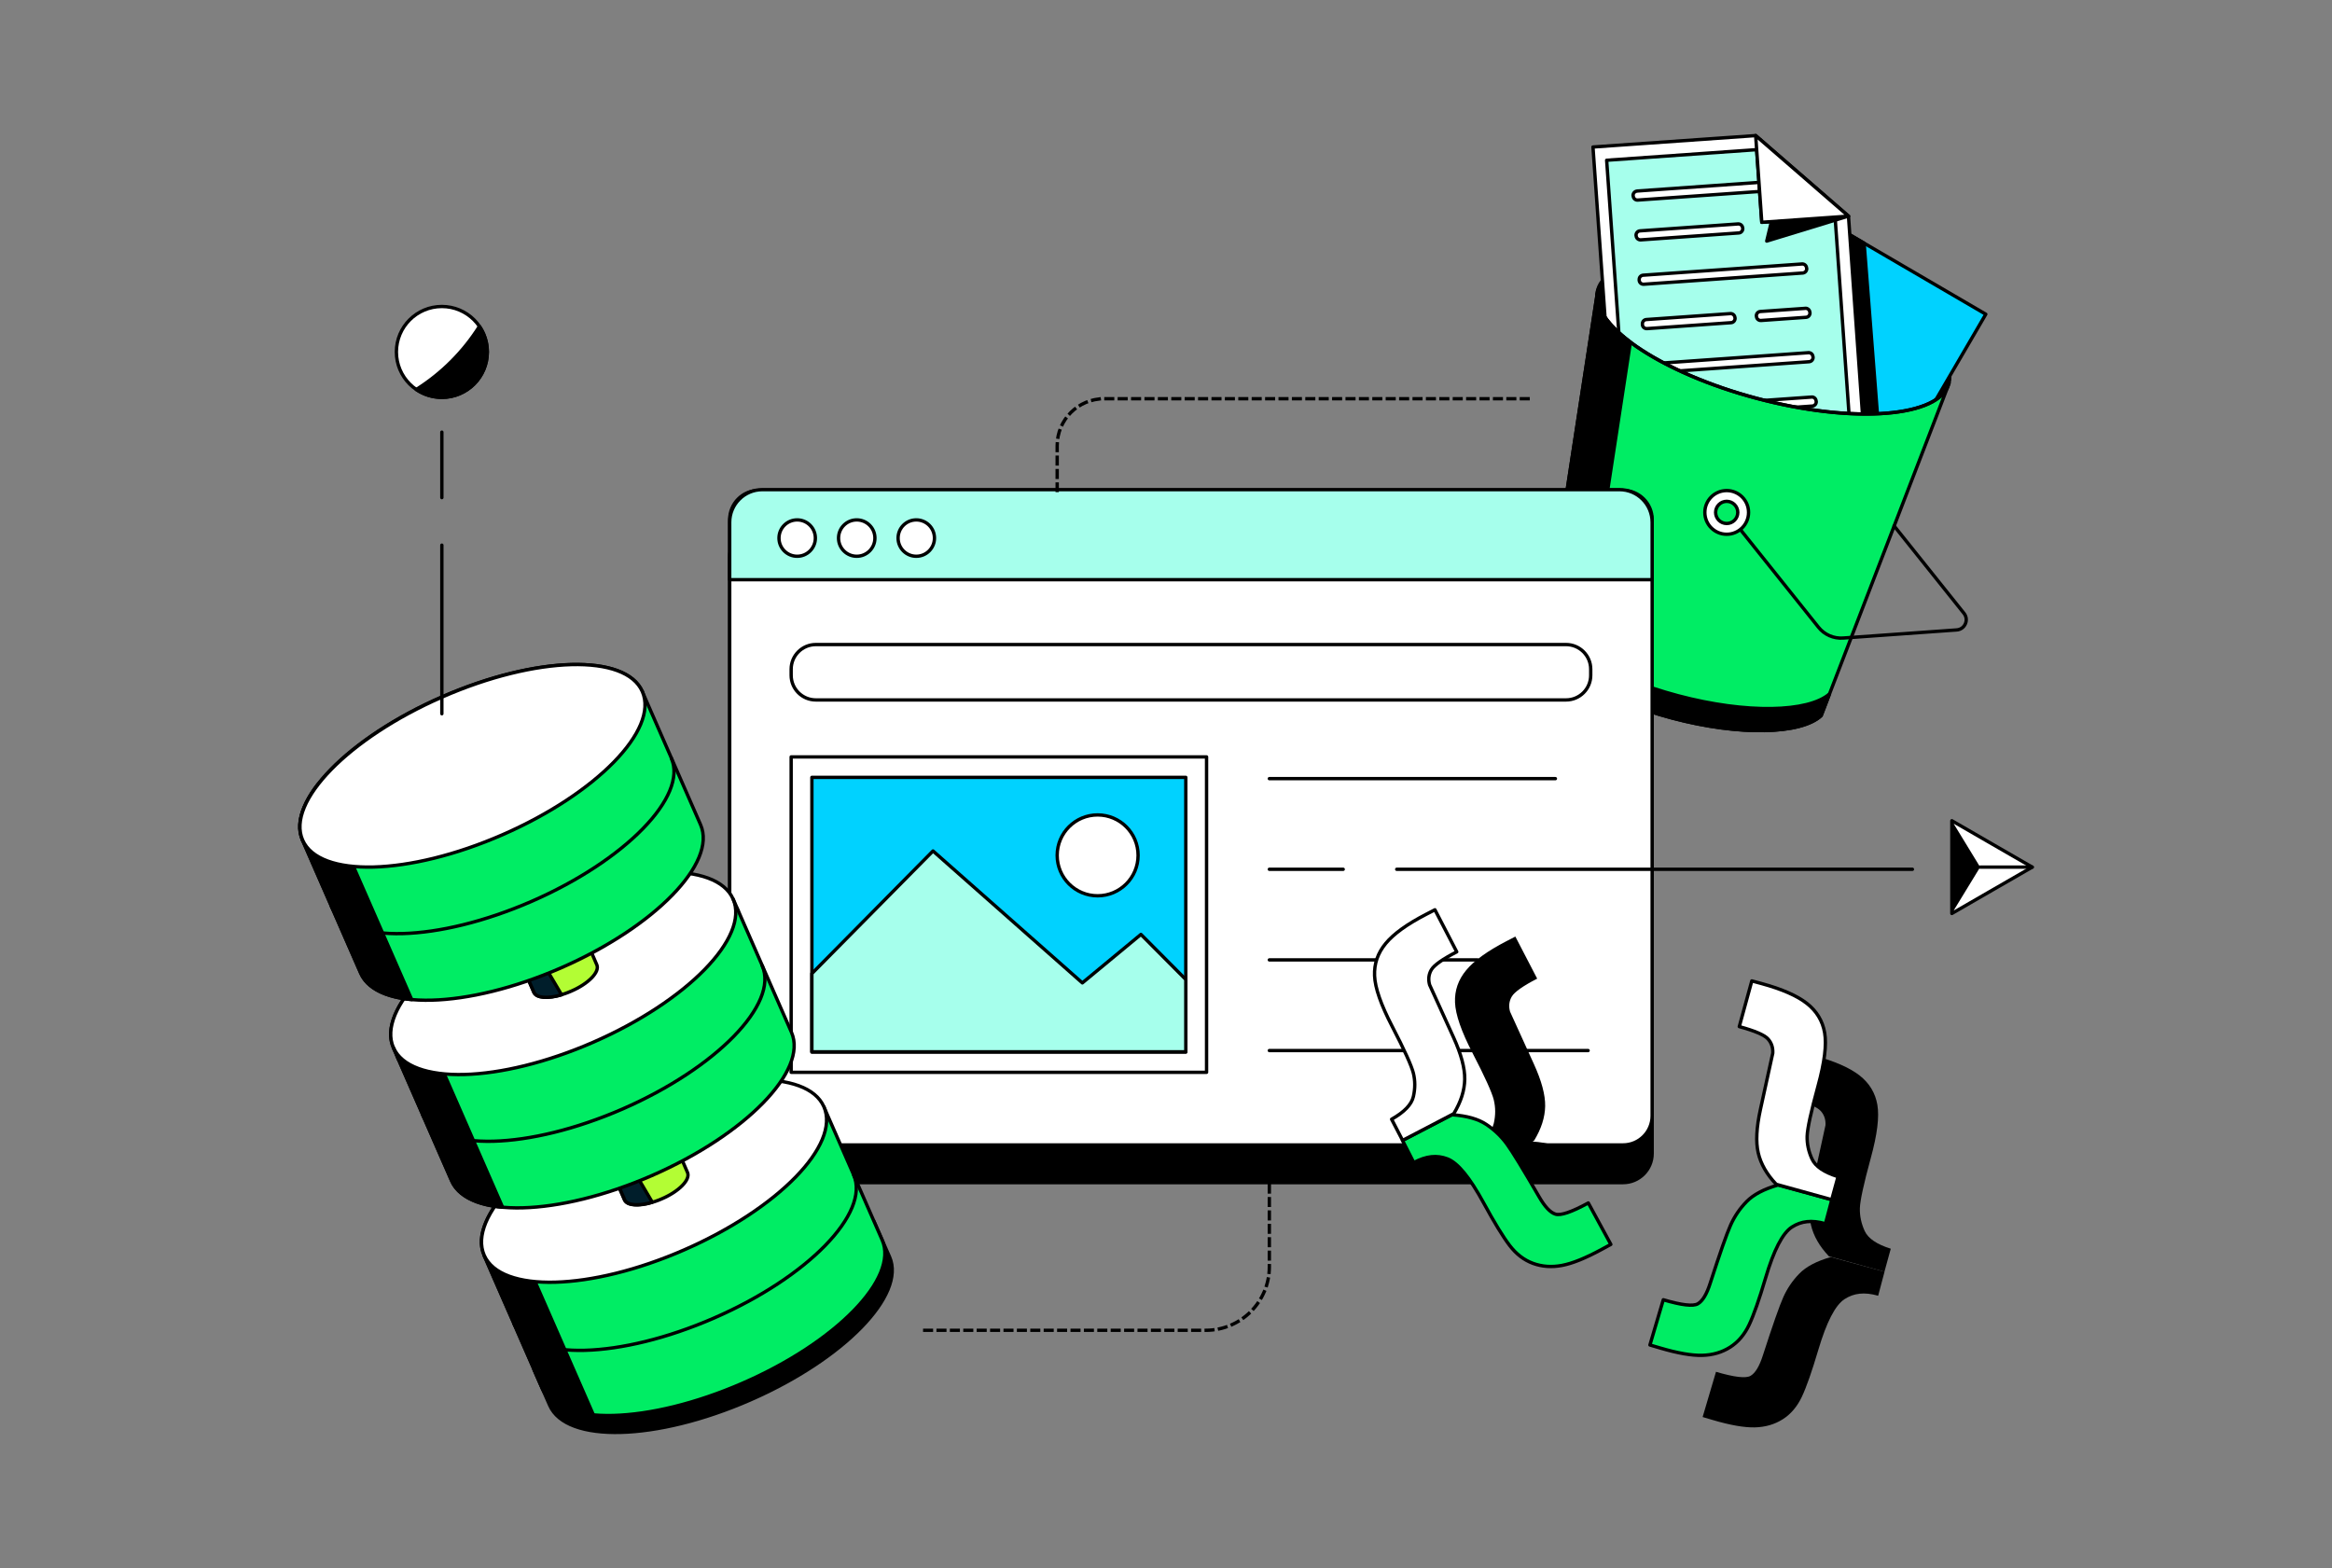 <?xml version="1.0" encoding="utf-8"?>
<svg xmlns="http://www.w3.org/2000/svg" width="696" height="468" viewBox="0 0 696 468" fill="none">
<rect x="0" y="0" width="696" height="468" fill="#808080" stroke="none"/>
<g clip-path="url(#clip0_3298_66633)">
<path d="M484.404 157.617H226.474C221.674 157.617 217.783 161.506 217.783 166.304V344.28C217.783 349.078 221.674 352.967 226.474 352.967H484.404C489.203 352.967 493.094 349.078 493.094 344.28V166.304C493.094 161.506 489.203 157.617 484.404 157.617Z" fill="black" stroke="black" stroke-linecap="round" stroke-linejoin="round"/>
<path d="M581.696 114.338C584.405 104.137 563.132 89.639 534.181 81.955C505.229 74.271 479.562 76.312 476.852 86.513C474.142 96.715 495.416 111.213 524.367 118.897C553.319 126.581 578.986 124.54 581.696 114.338Z" fill="black" stroke="black" stroke-linecap="round" stroke-linejoin="round"/>
<path d="M552.182 70.152L518.017 79.166L483.095 139.021L545.164 175.206L592.674 93.784L552.192 70.152H552.182Z" fill="#00D2FF" stroke="black" stroke-linecap="round" stroke-linejoin="round"/>
<path d="M556.36 72.59L548.977 68.246L553.154 137.46L494.16 141.01L561.798 142.523L556.36 72.58V72.59Z" fill="black" stroke="black" stroke-linecap="round" stroke-linejoin="round"/>
<path d="M475.432 43.876L482.338 141.523L556.761 136.274L551.687 64.5L523.989 40.467L475.442 43.876H475.432Z" fill="white" stroke="black" stroke-linecap="round" stroke-linejoin="round"/>
<path d="M524.278 44.67L479.516 47.827L485.861 137.6L552.51 132.892L547.697 64.818L525.82 66.359L524.278 44.679V44.67Z" fill="#A6FFEC" stroke="black" stroke-linecap="round" stroke-linejoin="round"/>
<path d="M528.689 66.135L527.288 71.954L551.678 64.5L528.68 66.135H528.689Z" fill="black" stroke="black" stroke-linecap="round" stroke-linejoin="round"/>
<path d="M488.627 57.01L524.97 54.441L525.157 57.15L488.805 59.709C488.646 59.719 488.469 59.709 488.319 59.654C488.16 59.607 488.02 59.523 487.889 59.411C487.758 59.298 487.656 59.168 487.581 59.018C487.506 58.869 487.459 58.701 487.45 58.542L487.403 58.383C487.394 58.224 487.403 58.047 487.469 57.897C487.534 57.748 487.609 57.599 487.721 57.477C487.833 57.346 487.973 57.234 488.123 57.16C488.272 57.085 488.441 57.038 488.618 57.029L488.627 57.01Z" fill="white" stroke="black" stroke-linecap="round" stroke-linejoin="round"/>
<path d="M518.737 66.836L489.469 68.901C489.132 68.929 488.814 69.078 488.599 69.34C488.385 69.601 488.263 69.928 488.291 70.264L488.328 70.414C488.338 70.582 488.385 70.741 488.459 70.89C488.534 71.04 488.637 71.17 488.768 71.282C488.899 71.385 489.039 71.469 489.198 71.525C489.356 71.581 489.525 71.6 489.693 71.591L518.961 69.526C519.129 69.517 519.288 69.47 519.438 69.396C519.587 69.321 519.718 69.218 519.83 69.087C519.942 68.957 520.017 68.817 520.073 68.658C520.129 68.499 520.148 68.331 520.139 68.163L520.101 68.013C520.092 67.845 520.045 67.686 519.97 67.537C519.896 67.387 519.793 67.257 519.662 67.144C519.531 67.042 519.382 66.948 519.232 66.902C519.073 66.846 518.905 66.827 518.737 66.836Z" fill="white" stroke="black" stroke-linecap="round" stroke-linejoin="round"/>
<path d="M537.857 78.783L490.403 82.136C490.235 82.145 490.076 82.192 489.926 82.267C489.777 82.342 489.646 82.444 489.534 82.566C489.422 82.687 489.347 82.837 489.291 82.995C489.235 83.154 489.226 83.322 489.226 83.49V83.659C489.244 83.827 489.282 83.986 489.356 84.135C489.431 84.284 489.534 84.415 489.665 84.527C489.796 84.639 489.936 84.714 490.095 84.77C490.254 84.826 490.422 84.845 490.59 84.835L538.044 81.482C538.38 81.454 538.679 81.305 538.894 81.062C539.118 80.819 539.24 80.501 539.23 80.174L539.184 80.016C539.184 79.848 539.137 79.68 539.072 79.53C538.997 79.381 538.903 79.24 538.782 79.119C538.66 78.998 538.511 78.923 538.352 78.858C538.193 78.802 538.025 78.773 537.857 78.773V78.783Z" fill="white" stroke="black" stroke-linecap="round" stroke-linejoin="round"/>
<path d="M539.726 105.264L492.272 108.626C491.936 108.654 491.627 108.804 491.403 109.056C491.188 109.317 491.076 109.644 491.095 109.981L491.141 110.139C491.151 110.298 491.197 110.466 491.272 110.616C491.347 110.765 491.45 110.896 491.571 111.008C491.702 111.111 491.842 111.204 492.001 111.251C492.16 111.307 492.328 111.326 492.487 111.316L539.941 107.963C540.277 107.935 540.595 107.786 540.81 107.524C541.034 107.272 541.146 106.936 541.127 106.599L541.081 106.441C541.071 106.272 541.025 106.114 540.95 105.955C540.875 105.796 540.772 105.675 540.641 105.562C540.511 105.45 540.361 105.366 540.202 105.32C540.043 105.264 539.875 105.245 539.707 105.254L539.726 105.264Z" fill="white" stroke="black" stroke-linecap="round" stroke-linejoin="round"/>
<path d="M516.466 93.596L491.356 95.371C491.02 95.399 490.702 95.548 490.487 95.81C490.272 96.072 490.16 96.398 490.188 96.735V96.903C490.216 97.239 490.366 97.547 490.627 97.772C490.889 97.986 491.216 98.098 491.552 98.08L516.662 96.305C516.831 96.296 516.989 96.249 517.139 96.174C517.288 96.1 517.419 95.997 517.531 95.866C517.634 95.735 517.718 95.595 517.774 95.436C517.83 95.278 517.849 95.109 517.84 94.941L517.802 94.792C517.774 94.456 517.625 94.147 517.373 93.923C517.12 93.699 516.793 93.587 516.466 93.596Z" fill="white" stroke="black" stroke-linecap="round" stroke-linejoin="round"/>
<path d="M538.791 92.028L525.372 92.971C525.204 92.98 525.045 93.027 524.895 93.102C524.746 93.177 524.615 93.279 524.503 93.401C524.4 93.531 524.316 93.672 524.26 93.83C524.204 93.989 524.185 94.157 524.194 94.326L524.232 94.475C524.26 94.811 524.409 95.129 524.671 95.344C524.923 95.568 525.26 95.68 525.587 95.652L539.016 94.709C539.352 94.68 539.67 94.531 539.885 94.269C540.1 94.008 540.221 93.681 540.202 93.345L540.156 93.186C540.146 93.018 540.1 92.859 540.025 92.7C539.95 92.541 539.838 92.42 539.707 92.308C539.576 92.205 539.436 92.121 539.268 92.065C539.1 92.009 538.931 92 538.773 92.009L538.791 92.028Z" fill="white" stroke="black" stroke-linecap="round" stroke-linejoin="round"/>
<path d="M506.645 120.908L493.216 121.861C493.048 121.87 492.889 121.917 492.739 121.991C492.59 122.066 492.459 122.169 492.347 122.29C492.235 122.412 492.16 122.561 492.104 122.72C492.048 122.879 492.029 123.047 492.038 123.206L492.085 123.364C492.113 123.701 492.263 124.018 492.524 124.233C492.777 124.457 493.113 124.569 493.44 124.541L506.85 123.626C507.187 123.598 507.504 123.448 507.729 123.187C507.944 122.925 508.065 122.598 508.037 122.262L508 122.113C508 121.945 507.953 121.776 507.887 121.627C507.813 121.478 507.719 121.337 507.588 121.225C507.458 121.113 507.317 121.029 507.159 120.973C507 120.917 506.831 120.898 506.663 120.898L506.645 120.908Z" fill="white" stroke="black" stroke-linecap="round" stroke-linejoin="round"/>
<path d="M540.669 118.509L514.186 120.377C514.018 120.386 513.859 120.433 513.709 120.507C513.56 120.582 513.429 120.685 513.317 120.806C513.214 120.937 513.13 121.077 513.074 121.236C513.018 121.395 512.999 121.563 513.008 121.731L513.046 121.88C513.055 122.049 513.102 122.207 513.177 122.357C513.251 122.506 513.354 122.637 513.485 122.749C513.616 122.861 513.765 122.945 513.915 122.992C514.074 123.048 514.242 123.067 514.41 123.057L540.894 121.189C541.062 121.18 541.221 121.133 541.37 121.059C541.52 120.984 541.651 120.881 541.763 120.75C541.866 120.62 541.95 120.479 542.006 120.321C542.062 120.162 542.081 119.994 542.071 119.826L542.024 119.667C542.015 119.499 541.968 119.34 541.894 119.19C541.819 119.041 541.716 118.91 541.595 118.798C541.464 118.695 541.324 118.611 541.165 118.555C541.006 118.499 540.838 118.481 540.669 118.499H540.66L540.669 118.509Z" fill="white" stroke="black" stroke-linecap="round" stroke-linejoin="round"/>
<path d="M523.989 40.467L525.82 66.34L551.697 64.51L523.989 40.467Z" fill="white" stroke="black" stroke-linecap="round" stroke-linejoin="round"/>
<path d="M524.391 118.91C496.655 111.55 475.984 97.931 476.675 87.834L460.78 191.618C463.181 199.426 478.787 208.926 499.047 214.306C519.307 219.686 537.567 219.163 543.538 213.587L581.255 115.594C576.844 124.711 552.136 126.28 524.4 118.91H524.391Z" fill="#00ED64" stroke="black" stroke-linecap="round" stroke-linejoin="round"/>
<path d="M500.813 207.646C480.367 202.219 464.583 192.683 461.826 184.762L460.78 191.608C463.181 199.417 478.787 208.917 499.047 214.297C519.307 219.677 537.567 219.154 543.538 213.578L546.024 207.114C539.698 212.625 521.26 213.073 500.813 207.646Z" fill="black" stroke="black" stroke-linecap="round" stroke-linejoin="round"/>
<path d="M565.312 156.973L586.161 183.052C587.703 184.976 586.451 187.834 583.983 188.012L550.089 190.431C547.258 190.636 544.501 189.431 542.735 187.208L515.335 152.938" stroke="black" stroke-linecap="round" stroke-linejoin="round"/>
<path d="M476.675 87.824L460.78 191.608C461.854 195.111 465.592 198.95 471.209 202.611L486.6 102.115C480.068 97.221 476.367 92.205 476.675 87.834V87.824Z" fill="black" stroke="black" stroke-linecap="round" stroke-linejoin="round"/>
<path d="M581.712 114.351C579.002 124.551 553.332 126.587 524.381 118.909C495.43 111.222 474.161 96.725 476.871 86.525" stroke="black" stroke-linecap="round" stroke-linejoin="round"/>
<path d="M515.345 159.457C518.947 159.457 521.868 156.538 521.868 152.938C521.868 149.337 518.947 146.418 515.345 146.418C511.742 146.418 508.822 149.337 508.822 152.938C508.822 156.538 511.742 159.457 515.345 159.457Z" fill="white" stroke="black" stroke-linecap="round" stroke-linejoin="round"/>
<path d="M515.345 156.244C517.172 156.244 518.653 154.764 518.653 152.937C518.653 151.111 517.172 149.631 515.345 149.631C513.518 149.631 512.037 151.111 512.037 152.937C512.037 154.764 513.518 156.244 515.345 156.244Z" fill="#00ED64" stroke="black" stroke-linecap="round" stroke-linejoin="round"/>
<path d="M484.404 146.371H226.474C221.674 146.371 217.783 150.26 217.783 155.058V333.034C217.783 337.832 221.674 341.721 226.474 341.721H484.404C489.203 341.721 493.094 337.832 493.094 333.034V155.058C493.094 150.26 489.203 146.371 484.404 146.371Z" fill="white" stroke="black" stroke-linecap="round" stroke-linejoin="round"/>
<path d="M493.094 173.019V155.888C493.094 150.508 488.73 146.137 483.338 146.137H227.539C222.156 146.137 217.783 150.499 217.783 155.888V173.019H493.094Z" fill="#A6FFEC" stroke="black" stroke-linecap="round" stroke-linejoin="round"/>
<path d="M237.921 166.024C240.92 166.024 243.351 163.594 243.351 160.597C243.351 157.6 240.92 155.17 237.921 155.17C234.923 155.17 232.492 157.6 232.492 160.597C232.492 163.594 234.923 166.024 237.921 166.024Z" fill="white" stroke="black" stroke-linecap="round" stroke-linejoin="round"/>
<path d="M255.695 166.024C258.694 166.024 261.125 163.594 261.125 160.597C261.125 157.6 258.694 155.17 255.695 155.17C252.697 155.17 250.266 157.6 250.266 160.597C250.266 163.594 252.697 166.024 255.695 166.024Z" fill="white" stroke="black" stroke-linecap="round" stroke-linejoin="round"/>
<path d="M273.469 166.024C276.468 166.024 278.899 163.594 278.899 160.597C278.899 157.6 276.468 155.17 273.469 155.17C270.471 155.17 268.04 157.6 268.04 160.597C268.04 163.594 270.471 166.024 273.469 166.024Z" fill="white" stroke="black" stroke-linecap="round" stroke-linejoin="round"/>
<path d="M467.396 192.373H243.491C239.424 192.373 236.127 195.668 236.127 199.733V201.546C236.127 205.611 239.424 208.906 243.491 208.906H467.396C471.463 208.906 474.76 205.611 474.76 201.546V199.733C474.76 195.668 471.463 192.373 467.396 192.373Z" fill="white" stroke="black" stroke-linecap="round" stroke-linejoin="round"/>
<path d="M360.106 225.906H236.127V320.041H360.106V225.906Z" fill="white" stroke="black" stroke-linecap="round" stroke-linejoin="round"/>
<path d="M353.911 232.016H242.313V314.008H353.911V232.016Z" fill="#00D2FF" stroke="black" stroke-linecap="round" stroke-linejoin="round"/>
<path d="M353.911 292.346L340.519 278.886L323.035 293.355L278.46 253.984L242.313 290.572V313.932H353.911V292.346Z" fill="#A6FFEC" stroke="black" stroke-linecap="round" stroke-linejoin="round"/>
<path d="M327.595 267.361C334.264 267.361 339.669 261.958 339.669 255.293C339.669 248.628 334.264 243.225 327.595 243.225C320.927 243.225 315.522 248.628 315.522 255.293C315.522 261.958 320.927 267.361 327.595 267.361Z" fill="white" stroke="black" stroke-linecap="round" stroke-linejoin="round"/>
<path d="M378.843 232.398H464.218" stroke="black" stroke-linecap="round" stroke-linejoin="round"/>
<path d="M378.843 259.449H400.888" stroke="black" stroke-linecap="round" stroke-linejoin="round"/>
<path d="M416.858 259.449H570.77" stroke="black" stroke-linecap="round" stroke-linejoin="round"/>
<path d="M378.843 286.498H441.024" stroke="black" stroke-linecap="round" stroke-linejoin="round"/>
<path d="M378.843 313.549H473.984" stroke="black" stroke-linecap="round" stroke-linejoin="round"/>
<path d="M546.379 375.17L562.453 379.56L560.546 386.734C556.425 385.557 553.313 385.949 550.538 387.733C547.762 389.517 545.136 394.589 542.669 402.949C540.782 409.31 539.156 413.971 537.773 416.894C536.39 419.818 534.493 422.06 532.072 423.601C529.652 425.133 526.876 425.946 523.727 426.02C520.587 426.095 516.401 425.366 511.158 423.816L508.158 422.929L512.149 409.431C517.616 411.047 521.054 411.449 522.456 410.636C523.867 409.824 525.101 407.787 526.138 404.537C529.044 395.56 531.063 389.769 532.231 387.163C533.399 384.557 534.988 382.203 537.016 380.13C539.044 378.047 542.165 376.403 546.379 375.189H546.389L546.379 375.17Z" fill="black"/>
<path d="M545.837 374.965L562.425 379.56L564.312 372.695C560.154 371.397 557.556 369.631 556.537 367.418C555.519 365.204 555.033 362.943 555.089 360.636C555.154 358.329 556.248 353.313 558.36 345.589C560.285 338.583 560.929 333.296 560.313 329.747C559.696 326.198 557.93 323.283 555.014 320.995C552.099 318.706 547.613 316.735 541.539 315.073L538.576 314.27L534.838 327.907C539.455 329.168 542.305 330.391 543.37 331.55C544.436 332.708 544.922 334.137 544.828 335.828L541.156 352.594C539.959 358.012 539.735 362.336 540.492 365.606C541.249 368.875 543.034 371.985 545.847 374.956H545.837V374.965Z" fill="black"/>
<path d="M530.652 353.668L546.725 358.058L544.819 365.232C540.698 364.055 537.586 364.447 534.81 366.231C532.035 368.015 529.409 373.087 526.942 381.447C525.054 387.808 523.428 392.469 522.045 395.393C520.662 398.316 518.765 400.558 516.345 402.099C513.924 403.631 511.149 404.444 508 404.518C504.86 404.593 500.673 403.864 495.431 402.314L492.431 401.427L496.421 387.929C501.888 389.545 505.327 389.947 506.729 389.134C508.14 388.322 509.373 386.285 510.411 383.035C513.317 374.059 515.335 368.267 516.504 365.661C517.672 363.055 519.26 360.701 521.288 358.628C523.316 356.545 526.437 354.901 530.652 353.687H530.661L530.652 353.668Z" fill="#00ED64" stroke="black" stroke-linecap="round" stroke-linejoin="round"/>
<path d="M530.1 353.461L546.688 358.057L548.575 351.191C544.417 349.893 541.819 348.127 540.8 345.914C539.782 343.7 539.296 341.44 539.352 339.132C539.417 336.825 540.511 331.809 542.623 324.085C544.548 317.079 545.192 311.792 544.576 308.243C543.959 304.694 542.193 301.779 539.277 299.491C536.361 297.202 531.876 295.232 525.802 293.569L522.839 292.766L519.101 306.403C523.718 307.664 526.568 308.888 527.633 310.046C528.699 311.204 529.185 312.633 529.091 314.324L525.419 331.09C524.222 336.508 523.998 340.842 524.755 344.102C525.512 347.371 527.297 350.481 530.11 353.452H530.1V353.461Z" fill="white" stroke="black" stroke-linecap="round" stroke-linejoin="round"/>
<path d="M159.377 408.805L164.068 419.453C169.04 430.811 195.813 430.101 223.801 417.893C251.789 405.685 270.47 386.518 265.498 375.15L260.807 364.502L159.377 408.805Z" fill="black" stroke="black" stroke-linecap="round" stroke-linejoin="round"/>
<path d="M186.15 331.913C158.162 344.121 139.481 363.288 144.453 374.656L161.853 414.41C166.825 425.768 193.598 425.058 221.586 412.85C249.574 400.642 268.255 381.475 263.283 370.107L245.883 330.353C240.911 318.995 214.138 319.705 186.15 331.913Z" fill="#00ED64"/>
<path d="M245.893 330.354L263.293 370.107C268.264 381.465 249.659 400.632 221.596 412.85C193.542 425.058 166.834 425.768 161.863 414.41L144.462 374.656" stroke="black" stroke-linecap="round" stroke-linejoin="round"/>
<path d="M254.77 350.66C259.742 362.018 241.136 381.185 213.073 393.403C185.019 405.611 158.312 406.321 153.34 394.963" stroke="black" stroke-linecap="round" stroke-linejoin="round"/>
<path d="M144.462 374.581L161.863 414.334C163.853 418.874 169.395 421.508 177.067 422.218L149.013 358.113C144.322 364.287 142.481 370.107 144.472 374.581H144.462Z" fill="black" stroke="black" stroke-linecap="round" stroke-linejoin="round"/>
<path d="M204.197 373.042C232.196 360.803 250.867 341.679 245.9 330.326C240.933 318.973 214.209 319.69 186.21 331.929C158.212 344.167 139.541 363.291 144.508 374.644C149.475 385.997 176.199 385.28 204.197 373.042Z" fill="white" stroke="black" stroke-linecap="round" stroke-linejoin="round"/>
<path d="M190.916 342.85C185.73 345.055 182.253 348.604 183.178 350.734L186.374 358.113C187.3 360.243 192.271 360.102 197.458 357.833C202.644 355.628 206.12 352.079 205.195 349.949L201.999 342.57C201.074 340.44 196.177 340.581 190.916 342.85Z" fill="#B3FD34" stroke="black" stroke-linecap="round" stroke-linejoin="round"/>
<path d="M183.244 350.726L186.44 358.105C187.15 359.805 190.626 360.019 194.682 358.815L186.655 345.252C184.029 347.167 182.608 349.296 183.244 350.716V350.726Z" fill="#001E2B" stroke="black" stroke-linecap="round" stroke-linejoin="round"/>
<path d="M220.315 271.853C215.344 260.495 188.571 261.205 160.582 273.413C132.594 285.621 113.914 304.788 118.885 316.156" stroke="black" stroke-linecap="round" stroke-linejoin="round"/>
<path d="M159.022 269.939C131.033 282.147 112.353 301.314 117.324 312.681L134.725 352.435C139.696 363.793 166.47 363.083 194.458 350.875C222.446 338.667 241.126 319.5 236.155 308.132L218.755 268.379C213.783 257.021 187.075 257.73 159.022 269.939Z" fill="#00ED64"/>
<path d="M117.399 312.68L134.8 352.434C136.79 356.974 142.332 359.608 150.004 360.318L121.95 296.213C117.194 302.322 115.418 308.141 117.409 312.68H117.399Z" fill="black" stroke="black" stroke-linecap="round" stroke-linejoin="round"/>
<path d="M177.094 311.047C205.093 298.809 223.764 279.685 218.797 268.332C213.83 256.979 187.106 257.696 159.107 269.934C131.108 282.173 112.438 301.297 117.405 312.65C122.372 324.003 149.096 323.286 177.094 311.047Z" fill="white" stroke="black" stroke-linecap="round" stroke-linejoin="round"/>
<path d="M218.83 268.379L236.23 308.133C241.201 319.491 222.521 338.658 194.533 350.875C166.479 363.083 139.771 363.793 134.8 352.435L117.399 312.681" stroke="black" stroke-linecap="round" stroke-linejoin="round"/>
<path d="M163.853 280.876C158.667 283.081 155.19 286.63 156.115 288.76L159.311 296.139C160.237 298.269 165.208 298.129 170.395 295.859C175.581 293.654 179.057 290.105 178.132 287.975L174.936 280.596C174.011 278.541 169.04 278.681 163.853 280.876Z" fill="#B3FD34" stroke="black" stroke-linecap="round" stroke-linejoin="round"/>
<path d="M156.181 288.825L159.377 296.204C160.087 297.904 163.563 298.119 167.619 296.914L159.592 283.352C156.966 285.266 155.545 287.331 156.181 288.816V288.825Z" fill="#001E2B" stroke="black" stroke-linecap="round" stroke-linejoin="round"/>
<path d="M131.959 207.964C103.98 220.172 85.299 239.339 90.271 250.697L107.671 290.451C112.643 301.809 139.416 301.099 167.404 288.891C195.392 276.683 214.073 257.516 209.101 246.148L191.701 206.394C186.73 195.036 159.956 195.746 131.968 207.954L131.959 207.964Z" fill="#00ED64"/>
<path d="M191.692 206.402C186.72 195.044 159.947 195.754 131.959 207.962C103.98 220.17 85.299 239.337 90.271 250.695" stroke="black" stroke-linecap="round" stroke-linejoin="round"/>
<path d="M191.692 206.402L209.092 246.156C214.064 257.514 195.383 276.681 167.395 288.899C139.341 301.107 112.633 301.817 107.662 290.459L90.271 250.696" stroke="black" stroke-linecap="round" stroke-linejoin="round"/>
<path d="M200.364 226.279C205.335 237.637 186.655 256.804 158.667 269.022C130.613 281.23 103.905 281.94 98.934 270.582" stroke="black" stroke-linecap="round" stroke-linejoin="round"/>
<path d="M227.492 288.256C232.464 299.614 213.783 318.781 185.795 330.999C157.741 343.207 131.034 343.917 126.062 332.558" stroke="black" stroke-linecap="round" stroke-linejoin="round"/>
<path d="M90.271 250.696L107.671 290.45C109.662 294.989 115.203 297.623 122.876 298.333L94.813 234.229C90.121 240.337 88.281 246.156 90.271 250.696Z" fill="black" stroke="black" stroke-linecap="round" stroke-linejoin="round"/>
<path d="M150.006 249.124C178.005 236.885 196.676 217.761 191.709 206.408C186.742 195.055 160.018 195.772 132.019 208.011C104.021 220.249 85.35 239.373 90.317 250.726C95.284 262.08 122.008 261.362 150.006 249.124Z" fill="white" stroke="black" stroke-linecap="round" stroke-linejoin="round"/>
<path d="M131.875 162.707V213.025" stroke="black" stroke-linecap="round" stroke-linejoin="round"/>
<path d="M131.875 128.979V148.519" stroke="black" stroke-linecap="round" stroke-linejoin="round"/>
<path d="M445.837 328.327C446.379 330.568 446.379 332.876 445.837 335.257C445.332 337.518 443.323 339.685 439.866 341.73H463.49C461.733 341.207 459.705 340.862 457.406 340.703L457.892 340.395H457.883C460.013 336.901 461.107 333.483 461.163 330.129C461.219 326.776 460.088 322.592 457.789 317.548L450.678 301.921C450.229 300.295 450.407 298.792 451.201 297.437C451.995 296.083 454.528 294.28 458.78 292.085L452.266 279.531L449.538 280.942C443.949 283.837 439.968 286.705 437.604 289.554C435.23 292.403 434.109 295.625 434.259 299.221C434.408 302.817 436.146 307.852 439.492 314.297C443.183 321.405 445.295 326.094 445.846 328.327H445.837Z" fill="black"/>
<path d="M433.399 332.716C437.772 333.025 441.164 333.977 443.585 335.593C446.005 337.2 448.061 339.171 449.743 341.469C451.425 343.766 454.612 349.006 459.34 357.179C461.041 360.14 462.667 361.878 464.218 362.373C465.76 362.877 469.04 361.766 474.04 359.038L480.768 371.405L478.021 372.9C473.218 375.506 469.283 377.103 466.19 377.682C463.097 378.261 460.219 378.056 457.527 377.066C454.836 376.076 452.509 374.282 450.547 371.704C448.584 369.135 446.014 364.923 442.837 359.094C438.669 351.435 435.043 347.026 431.95 345.868C428.866 344.71 425.736 344.981 421.951 346.989L418.578 340.366L433.371 332.707L433.399 332.716Z" fill="#00ED64" stroke="black" stroke-linecap="round" stroke-linejoin="round"/>
<path d="M433.876 332.399C436.006 328.905 437.1 325.487 437.156 322.133C437.212 318.789 436.081 314.595 433.782 309.551L426.671 293.925C426.222 292.299 426.4 290.795 427.194 289.441C427.988 288.087 430.521 286.284 434.773 284.089L428.259 271.535L425.53 272.946C419.942 275.841 415.961 278.709 413.597 281.558C411.223 284.407 410.102 287.629 410.251 291.225C410.392 294.821 412.139 299.856 415.485 306.301C419.176 313.409 421.288 318.098 421.839 320.331C422.381 322.572 422.381 324.879 421.839 327.261C421.307 329.643 419.129 331.913 415.335 334.052L418.615 340.366L433.876 332.399H433.866H433.876Z" fill="white"/>
<path d="M433.876 332.399C436.006 328.905 437.1 325.487 437.156 322.133C437.212 318.789 436.081 314.595 433.782 309.551L426.671 293.925C426.222 292.299 426.4 290.795 427.194 289.441C427.988 288.087 430.521 286.284 434.773 284.089L428.259 271.535L425.53 272.946C419.942 275.841 415.961 278.709 413.597 281.558C411.223 284.407 410.102 287.629 410.251 291.225C410.392 294.821 412.139 299.856 415.485 306.301C419.176 313.409 421.288 318.098 421.839 320.331C422.381 322.572 422.381 324.879 421.839 327.261C421.307 329.643 419.129 331.913 415.335 334.052L418.615 340.366L433.876 332.399H433.866H433.876Z" stroke="black" stroke-linecap="round" stroke-linejoin="round"/>
<path d="M456.07 119.012H329.511C321.783 119.012 315.522 125.27 315.522 132.995V146.38" stroke="black" stroke-linecap="square" stroke-linejoin="round" stroke-dasharray="2 2"/>
<path d="M275.992 397.045H359.873C370.348 397.045 378.843 388.554 378.843 378.083V342.57" stroke="black" stroke-linecap="square" stroke-linejoin="round" stroke-dasharray="2 2"/>
<path d="M606.533 258.804L594.534 265.716L582.544 272.637V258.804V244.961L594.534 251.882L606.533 258.804Z" fill="white" stroke="black" stroke-linecap="round" stroke-linejoin="round"/>
<path d="M590.992 258.804L582.544 244.961V272.637L590.992 258.804Z" fill="black"/>
<path d="M590.992 258.805H606.533" stroke="black" stroke-linecap="round" stroke-linejoin="round"/>
<path d="M131.875 118.602C139.368 118.602 145.443 112.53 145.443 105.039C145.443 97.549 139.368 91.477 131.875 91.477C124.381 91.477 118.306 97.549 118.306 105.039C118.306 112.53 124.381 118.602 131.875 118.602Z" fill="white" stroke="black" stroke-linecap="round" stroke-linejoin="round"/>
<path d="M124.24 116.248C126.417 117.733 129.043 118.602 131.875 118.602C139.369 118.602 145.443 112.531 145.443 105.039C145.443 102.209 144.574 99.585 143.089 97.408C138.304 105.011 131.847 111.466 124.24 116.248Z" fill="black" stroke="black" stroke-linecap="round" stroke-linejoin="round"/>
</g>
<defs>
<clipPath id="clip0_3298_66633">
<rect width="518" height="388" fill="white" transform="translate(89 40)"/>
</clipPath>
</defs>
</svg>